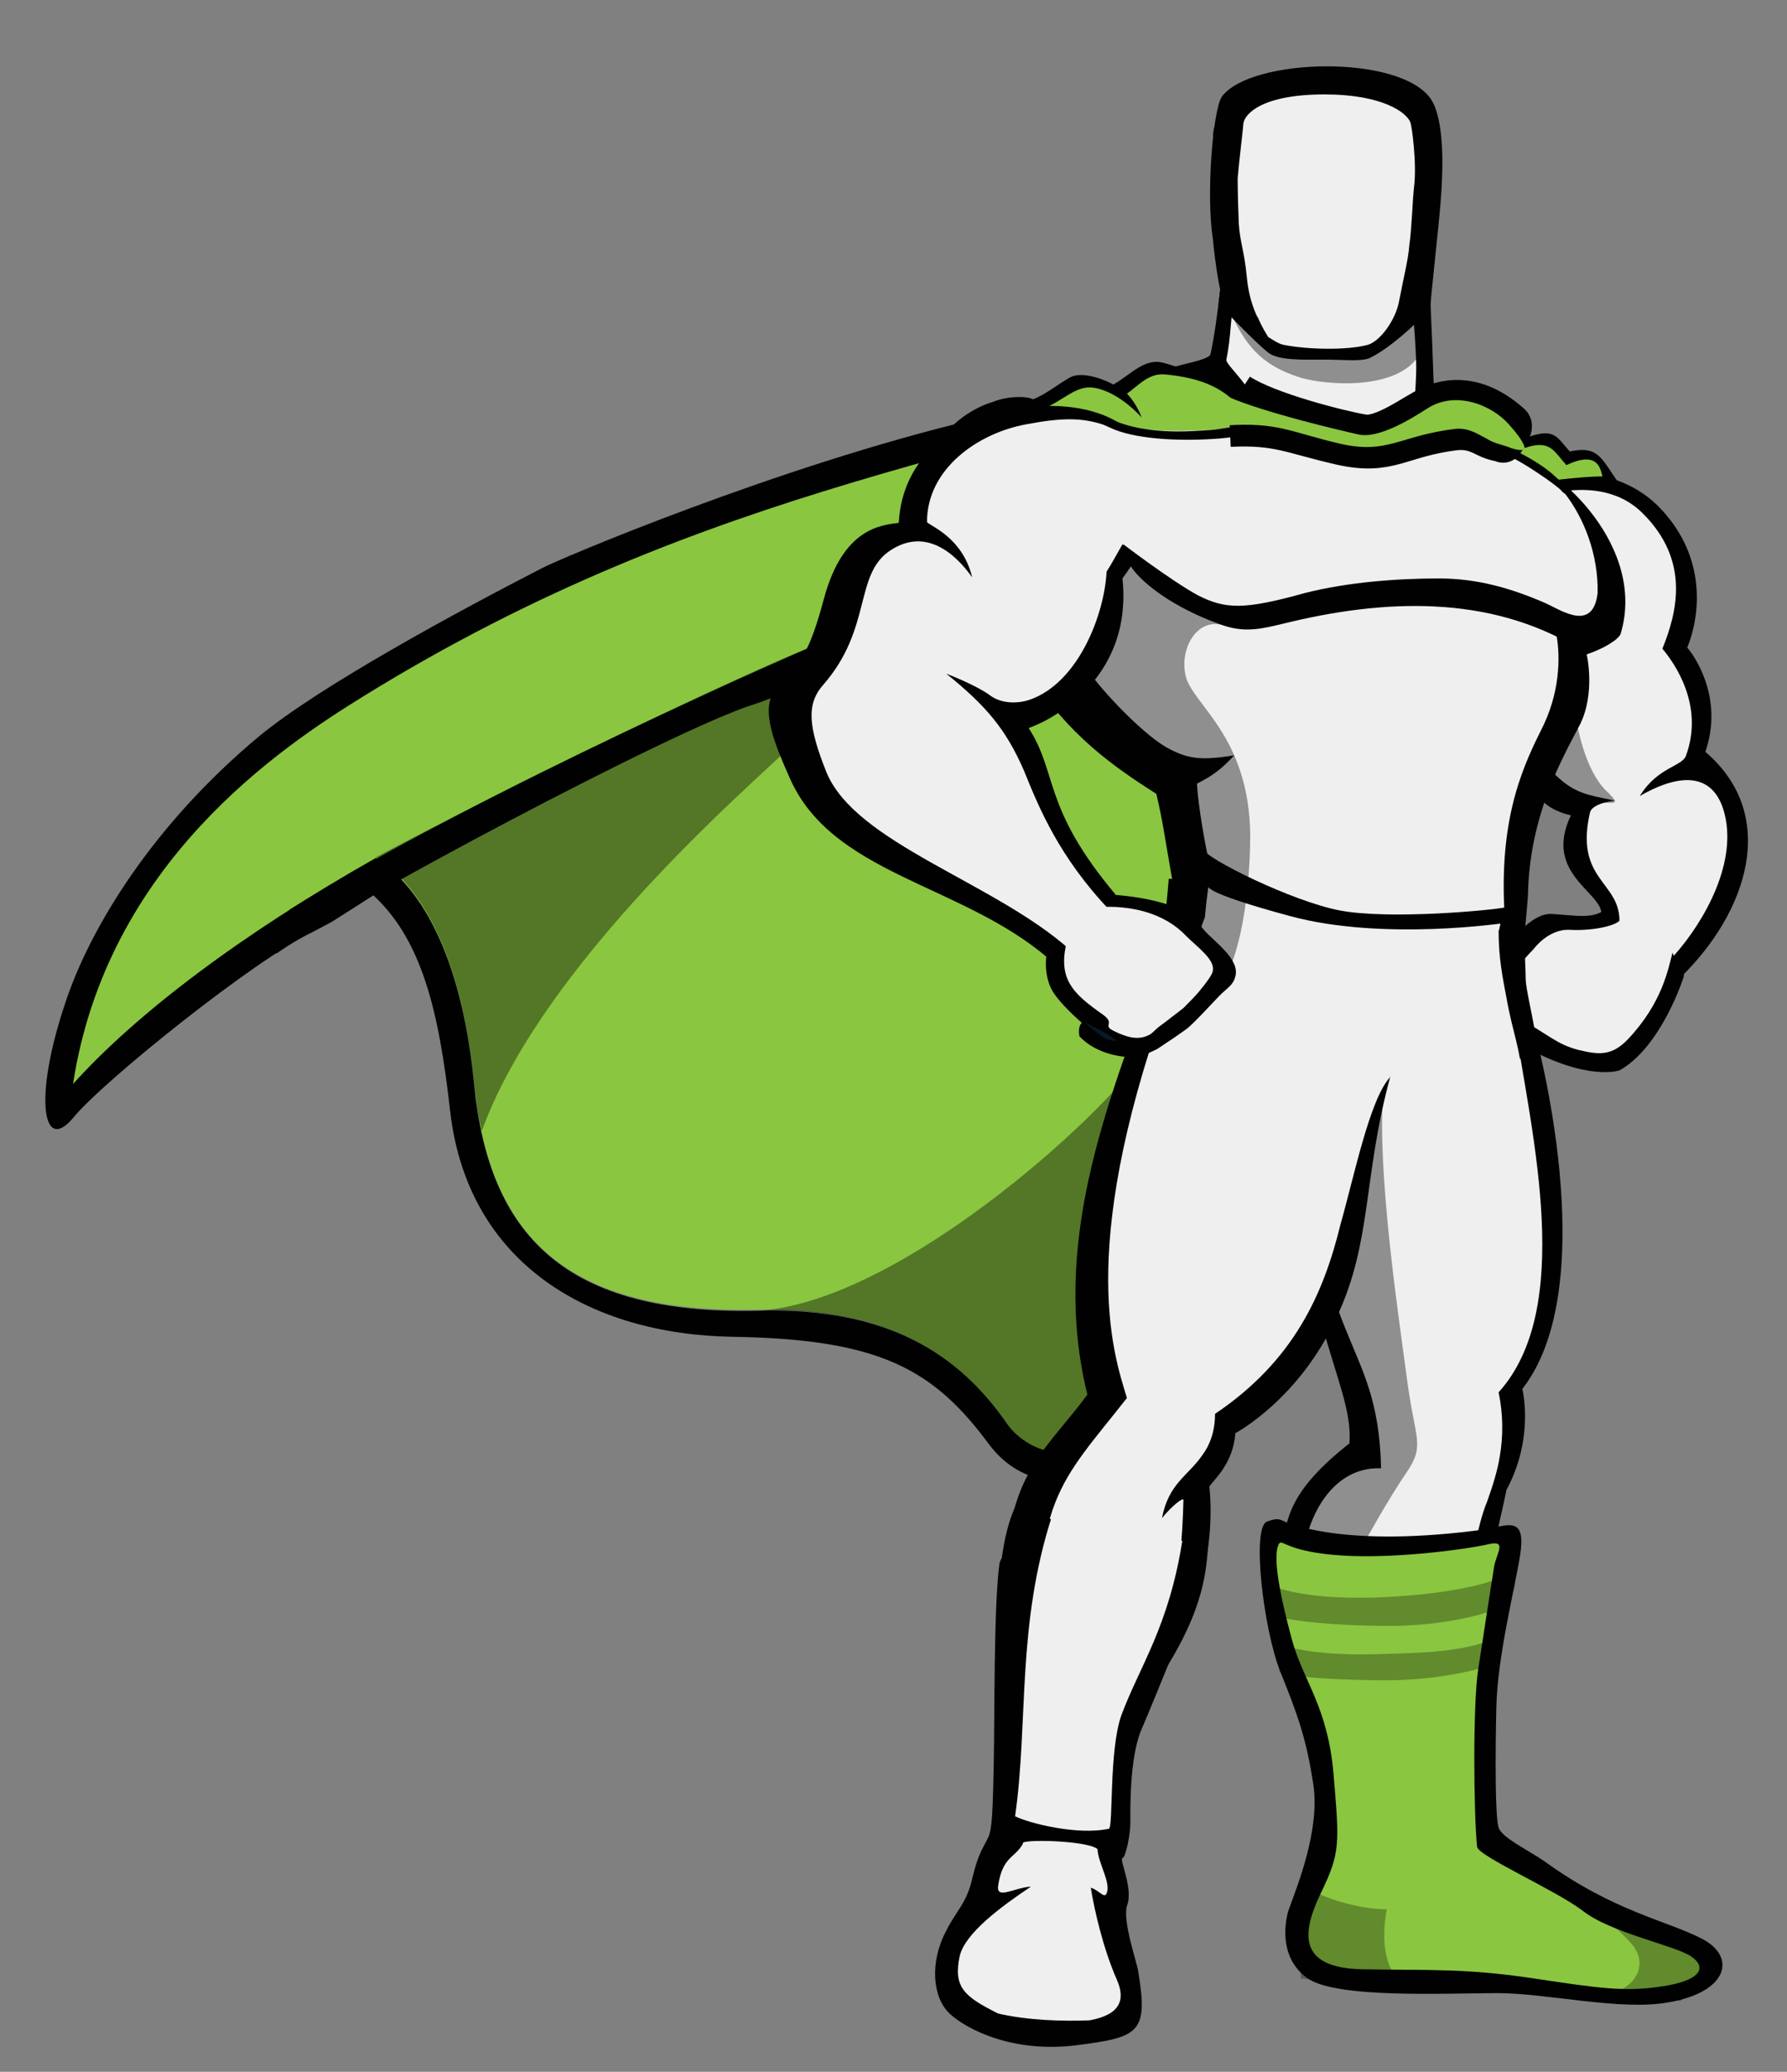 <svg width="44" height="51" viewBox="0 0 44 51" fill="none" xmlns="http://www.w3.org/2000/svg">
<rect x="0" y="0" width="44" height="51" fill="#808080" stroke="none"/>
<g clip-path="url(#clip0)">
<path d="M7.694 22.945C6.276 23.615 2.521 26.628 1.798 27.521C1.047 28.414 0.824 27.019 1.603 24.703C2.215 22.833 3.773 20.294 6.387 18.118C7.917 16.862 11.282 15.048 13.34 13.988C13.758 13.764 19.154 11.476 23.965 10.332C24.383 10.221 23.465 11.03 23.326 11.476C22.602 13.597 8.167 22.694 8.167 22.694L7.694 22.945ZM28.026 48.533C28.276 50.04 28.054 50.152 26.496 50.347C24.939 50.542 23.798 49.956 23.381 49.566C22.964 49.175 22.881 48.31 23.298 47.529C23.548 47.026 23.799 46.859 23.938 46.245C24.077 45.659 24.188 45.52 24.299 45.296C24.41 45.101 24.438 44.906 24.466 43.538C24.494 42.171 24.466 39.604 24.605 38.516C24.744 37.4 29.556 39.018 29.556 39.018C29.556 39.018 28.416 41.864 28.11 42.562C27.804 43.259 27.832 44.599 27.832 44.878C27.832 45.157 27.72 45.715 27.637 45.743C27.553 45.77 27.915 46.496 27.748 46.915C27.637 47.305 27.998 48.31 28.026 48.533V48.533ZM29.862 5.868C29.695 4.807 29.862 2.714 30.084 2.38C30.78 1.431 34.451 1.319 35.23 2.435C35.564 2.938 35.536 4.11 35.48 4.863C35.425 5.616 35.23 7.235 35.202 7.765C35.174 8.156 31.141 8.77 30.251 7.709C30.001 7.43 29.862 5.868 29.862 5.868V5.868ZM38.039 45.826C39.736 47.054 41.043 47.278 41.905 47.724C42.767 48.17 42.545 49.035 41.099 49.287C39.93 49.51 38.095 49.063 36.871 49.063C35.647 49.063 32.921 49.203 32.198 48.701C31.364 48.115 31.725 47.026 31.725 47.026C31.948 46.413 32.504 45.045 32.337 43.929C32.17 42.813 31.948 42.199 31.53 41.166C31.113 40.134 30.808 37.595 31.197 37.455C31.586 37.316 31.475 37.455 31.976 37.567C32.476 37.678 33.033 37.846 34.117 37.846C35.202 37.846 36.398 37.678 36.815 37.595C37.233 37.511 37.566 37.427 37.427 38.292C37.288 39.157 36.871 40.776 36.843 42.032C36.815 43.287 36.815 44.738 36.899 44.989C36.982 45.24 37.594 45.52 38.039 45.826V45.826Z" fill="#010101"/>
<path d="M32.087 8.658C29.027 11.309 23.103 12.034 14.314 15.439C12.061 16.304 6.053 18.899 4.607 21.606C9.474 18.787 11.282 22.666 11.672 26.656C12.033 30.395 13.897 32.349 18.681 32.237C23.604 32.126 25.106 35 26.469 38.376C29.111 25.456 33.339 22.945 36.064 20.741C41.85 16.025 34.729 7.709 32.087 8.658Z" fill="#8AC640"/>
<path d="M32.087 8.658C24.744 11.225 17.485 11.867 8.946 17.141C6.916 18.397 2.632 21.243 1.798 26.684C4.913 23.224 12.117 18.871 20.934 16.109C25.384 14.713 28.638 13.793 32.588 12.258C32.31 10.472 32.31 9.774 32.087 8.658V8.658Z" fill="#8AC640"/>
<path d="M41.46 23.95C41.46 23.95 40.932 25.763 39.875 26.349C39.875 26.349 39.096 26.628 37.538 25.764C37.093 25.512 36.76 24.647 36.787 24.368C36.815 23.698 37.232 23.392 37.232 23.392C37.232 23.392 37.678 22.638 38.206 22.666C38.734 22.694 39.624 22.777 39.903 22.526C40.153 22.247 41.516 23.029 41.46 23.95V23.95ZM30.112 6.398C30.112 6.398 30.001 7.821 29.806 8.714C29.778 8.881 28.944 8.965 28.332 9.216C29.5 12.565 36.537 12.537 37.455 10.89C37.01 10.584 36.12 10.109 35.703 9.942C35.285 9.774 35.313 9.802 35.285 9.021C35.258 8.239 35.202 6.788 35.146 6.398C35.091 6.007 30.78 6.007 30.112 6.398Z" fill="#010101"/>
<path d="M30.39 6.398C30.39 6.398 30.39 7.207 30.307 7.988C30.279 8.351 30.251 8.574 30.196 8.853C30.168 9.021 31.141 9.69 31.419 11.169C32.755 14.155 35.842 12.676 37.121 11.253C36.676 10.946 35.953 10.527 35.119 10.193C34.702 10.025 34.896 9.663 34.868 8.881C34.841 8.1 34.729 6.956 34.674 6.537C34.618 6.119 31.058 6.007 30.39 6.398V6.398Z" fill="#F0EFEF"/>
<path d="M30.112 6.398C30.112 6.398 30.084 6.9 30.001 7.486C30.362 7.849 30.835 8.351 31.197 8.658C31.447 8.881 32.059 8.853 32.615 8.853C33.116 8.853 33.561 8.909 33.756 8.798C34.201 8.574 34.841 8.016 35.202 7.598C35.175 7.095 35.147 6.621 35.119 6.398C35.091 6.007 30.78 6.007 30.112 6.398V6.398Z" fill="#010101"/>
<path d="M32.643 8.518C32.309 8.518 31.92 8.491 31.614 8.435C31.475 8.407 31.336 8.323 31.225 8.267C31.03 8.128 30.835 7.96 30.613 7.793C30.168 7.458 30.14 7.263 30.14 7.179C30.335 5.421 30.084 3.942 30.084 3.942C30.084 3.942 29.89 3.189 30.946 2.993C32.003 2.798 32.643 2.77 32.643 2.77C32.643 2.77 33.311 2.77 34.34 2.993C35.397 3.189 35.202 3.942 35.202 3.942C35.202 3.942 34.952 5.421 35.146 7.179C35.146 7.263 35.119 7.458 34.673 7.793C34.284 8.072 33.978 8.379 33.672 8.435C33.366 8.491 32.977 8.518 32.643 8.518V8.518Z" fill="#010101"/>
<path d="M32.643 2.045C30.808 2.045 30.446 2.547 29.917 3.105C29.806 3.245 29.89 4.082 30.084 5.868H30.335C30.335 5.868 30.168 5.365 30.196 4.779C30.223 4.193 30.335 4.221 30.251 4.082C30.14 3.914 29.917 3.635 30.418 3.356C30.919 3.077 31.698 3.579 32.643 3.607C33.589 3.579 34.395 3.077 34.896 3.356C35.397 3.635 35.174 3.914 35.063 4.082C34.952 4.249 35.091 4.193 35.119 4.779C35.146 5.365 34.98 5.868 34.98 5.868H35.23C35.397 4.082 35.508 3.3 35.425 3.161C34.952 2.547 34.479 2.073 32.643 2.045V2.045ZM41.46 24.033C41.46 24.033 40.932 25.735 39.903 26.321C39.68 26.21 39.708 26.042 39.513 25.791C39.457 25.708 39.263 25.652 39.179 25.568C39.096 25.484 39.124 25.345 38.985 25.233C38.873 25.122 38.79 25.205 38.679 25.122C38.568 25.01 38.539 24.87 38.456 24.787C38.401 24.731 38.178 24.703 38.123 24.647C37.983 24.508 36.76 24.257 36.815 23.977C36.926 23.559 37.149 23.252 37.149 23.252C37.149 23.252 37.678 22.471 38.206 22.498C38.734 22.526 39.235 22.638 39.513 22.387C39.819 22.108 41.544 23.14 41.46 24.033Z" fill="#010101"/>
<path d="M37.844 11.7C37.844 11.7 39.597 11.281 40.793 12.425C41.989 13.597 41.905 15.048 41.544 15.941C41.849 16.304 42.406 17.308 41.989 18.508C43.824 20.071 43.018 22.471 41.377 24.061C41.377 24.061 40.987 22.61 39.43 22.526C39.485 21.968 37.983 21.522 38.679 20.071C37.622 19.82 37.65 19.094 37.483 18.201C37.344 17.308 37.844 11.7 37.844 11.7V11.7Z" fill="#010101"/>
<path d="M37.205 12.481C37.205 12.481 39.235 11.448 40.431 12.62C41.627 13.793 41.293 15.076 40.932 15.969C41.237 16.332 41.961 17.364 41.516 18.592C41.432 18.871 40.82 18.871 40.375 19.596C41.488 18.954 42.183 19.122 42.434 19.931C42.823 21.187 41.961 22.694 41.21 23.531C41.21 23.503 41.182 23.475 41.182 23.447C41.071 23.866 40.931 24.675 40.097 25.568C39.68 26.014 39.346 25.959 38.873 25.847C38.317 25.707 38.122 25.456 37.344 25.038C36.899 24.787 37.149 24.48 37.149 24.228C37.149 24.173 37.205 24.089 37.288 23.977C37.344 23.838 37.511 23.615 37.761 23.363C37.761 23.363 38.122 22.861 38.651 22.889C39.179 22.917 39.736 22.805 39.875 22.666C39.875 21.689 38.762 21.661 39.152 19.987C39.179 19.903 39.319 19.764 39.764 19.708C39.096 19.568 38.79 19.54 38.317 19.094C37.983 18.787 37.733 18.396 37.65 17.894C37.483 17.029 37.205 12.481 37.205 12.481V12.481Z" fill="#F0EFEF"/>
<path d="M31.336 10.723C31.169 10.5 30.307 9.384 28.666 8.937C28.193 8.798 27.887 9.188 27.414 9.467C27.275 9.384 26.663 9.105 26.329 9.3C25.996 9.495 25.773 9.69 25.439 9.83C25.273 9.746 24.828 9.746 24.466 9.886C24.104 9.997 23.548 10.248 23.02 10.974C22.686 12.174 28.916 11.281 28.916 11.281L31.336 10.723Z" fill="#010101"/>
<path d="M31.392 10.723C30.502 10.416 30.641 9.384 28.666 9.216C28.276 9.188 28.026 9.495 27.748 9.69C27.887 9.83 28.026 10.053 28.11 10.276C27.859 9.997 27.414 9.635 26.969 9.551C26.552 9.467 26.274 9.774 25.829 9.997C25.912 10.081 25.995 10.221 26.107 10.388C25.717 10.137 25.439 10.053 24.911 10.249C24.549 10.36 23.854 10.667 23.325 11.421C22.992 12.62 28.944 11.281 28.944 11.281L31.392 10.723Z" fill="#8AC640"/>
<path d="M36.621 11.169C36.621 11.169 36.621 10.863 36.593 10.584C36.593 10.528 36.37 10.388 36.37 10.332L36.315 10.277C36.315 10.277 36.76 10.025 37.093 10.165C37.455 10.277 37.65 10.751 37.65 10.751C38.289 10.528 38.345 10.779 38.651 11.114C39.319 10.974 39.402 11.225 39.819 11.839C39.819 11.839 39.319 11.756 38.345 11.923C37.399 12.062 36.621 11.142 36.621 11.169V11.169Z" fill="#010101"/>
<path d="M36.509 11.03C36.509 11.03 36.676 10.89 36.62 10.862C36.926 10.695 37.344 10.5 37.538 11.03C38.178 10.807 38.261 11.114 38.567 11.449C39.346 11.086 39.402 11.532 39.457 11.727C39.207 11.727 38.846 11.755 38.345 11.811C37.399 11.951 36.481 11.002 36.509 11.03Z" fill="#8AC640"/>
<path d="M27.053 10.332C27.053 10.332 28.638 10.89 29.973 10.807C31.308 10.695 33.589 10.583 34.813 11.309C34.813 11.309 36.064 10.862 37.233 11.169C38.401 11.476 40.542 13.485 39.903 15.606C39.847 15.746 39.486 15.969 39.068 16.108C39.068 16.108 39.291 17.057 38.901 17.838C38.512 18.592 37.65 20.043 37.622 22.052C37.594 22.387 37.539 23.084 37.483 23.419C35.313 23.336 31.976 22.526 28.694 22.582C28.721 22.22 28.749 21.996 28.777 21.634H28.86C28.694 20.713 28.638 20.238 28.471 19.541C27.414 18.871 26.302 18.09 25.356 16.611C24.438 15.132 27.053 10.332 27.053 10.332V10.332ZM37.789 25.401C37.789 25.401 39.513 31.595 37.483 34.191C37.483 34.191 37.789 35.39 37.093 36.674C36.982 37.232 36.843 37.734 36.76 38.292C36.398 40.608 35.786 41.585 35.619 45.296L33.95 45.268C33.95 45.268 33.756 42.59 33.172 41.166C32.838 40.357 31.53 39.269 31.586 38.181C31.642 37.344 31.809 36.646 33.227 35.53C33.339 33.911 31.725 32.377 31.976 26.349L37.789 25.401Z" fill="#010101"/>
<path d="M37.288 25.149C37.733 27.996 38.762 32.209 36.899 34.274C37.009 34.797 37.018 35.337 36.926 35.864C36.871 36.199 36.76 36.562 36.62 36.953C36.342 37.622 36.231 38.599 36.148 39.185C35.786 41.501 35.786 41.613 35.619 45.324L33.95 45.296C33.95 45.296 33.756 42.617 33.172 41.194C32.838 40.385 32.142 39.688 32.087 38.599C32.031 37.762 32.615 36.088 34.006 36.144C33.923 32.767 32.365 33.437 31.948 26.405L37.288 25.149ZM27.053 10.332C27.053 10.332 27.665 10.528 28.332 10.583C29 10.639 29.723 10.583 30.362 10.555C31.698 10.444 33.589 10.304 34.84 11.03C34.84 11.03 35.536 10.807 36.287 10.862C36.62 10.89 36.954 11.169 37.344 11.281C38.568 11.588 39.736 13.625 39.207 15.467C39.151 15.606 38.762 15.467 38.317 15.606C38.4 15.997 38.456 16.89 38.011 17.839C37.538 18.787 36.926 20.015 37.038 22.359C34.117 22.22 32.81 22.024 29.917 21.885C29.667 20.852 29.5 19.82 29.472 19.29C29.862 19.094 30.084 18.927 30.39 18.592C29.556 18.732 29.222 18.676 28.721 18.397C28.221 18.118 27.331 17.225 26.886 16.639C26.83 16.583 26.524 17.504 25.829 17.532C25.578 17.169 26.635 16.136 26.441 15.746C25.745 14.323 27.053 10.332 27.053 10.332V10.332Z" fill="#F0EFEF"/>
<path d="M37.511 22.833C37.511 22.833 37.566 23.838 37.566 24.089C37.566 24.368 37.789 25.205 37.816 25.596C37.511 26.126 36.175 27.326 33.756 27.772C31.364 28.275 28.193 24.508 28.193 24.508C28.276 24.145 28.555 23.084 28.749 22.526C28.777 22.471 28.833 22.331 28.833 22.275C29.083 21.913 37.511 22.833 37.511 22.833V22.833Z" fill="#010101"/>
<path d="M36.899 22.917C36.899 23.615 37.01 24.117 37.093 24.564C37.233 25.373 37.455 25.903 37.455 26.433C37.455 28.052 35.341 27.773 33.561 27.828C31.169 28.331 29.139 24.564 29.139 24.564C29.305 23.922 29.417 23.196 29.667 22.582C29.695 22.247 29.75 21.829 29.778 21.634C33.172 21.634 35.563 21.829 36.954 21.968C37.01 22.275 36.954 22.805 36.899 22.917Z" fill="#F0EFEF"/>
<path d="M34.228 26.517C34.228 26.517 32.754 23.224 28.332 24.201C27.275 27.186 25.857 30.619 26.774 34.33C25.857 35.586 24.8 36.283 24.8 38.599C24.8 40.915 24.911 41.306 24.911 41.306L28.165 41.474C28.165 41.474 29.222 40.106 29.639 38.627C29.75 38.209 29.862 37.455 29.778 36.59C29.889 36.423 30.362 36.032 30.418 35.279C30.418 35.279 32.003 34.442 32.921 32.405C33.784 30.563 33.561 28.972 34.228 26.517Z" fill="#010101"/>
<path d="M34.228 26.517C34.145 26.21 33.033 23.196 28.916 24.089C26.496 30.563 27.386 33.242 27.748 34.413C26.107 36.506 25.356 36.953 25.69 41.194H27.859C28.86 39.604 29.083 39.018 29.139 36.925C29.139 36.841 28.833 37.092 28.61 37.371C28.777 36.506 29.25 36.339 29.612 35.809C29.778 35.586 29.917 35.251 29.917 34.804C31.864 33.493 32.588 31.846 33.005 30.144C33.339 28.972 33.728 27.047 34.228 26.517V26.517Z" fill="#F0EFEF"/>
<path d="M27.359 22.024C27.359 22.024 28.11 22.052 28.777 22.275C29.417 22.498 29.417 22.638 29.667 22.917C29.918 23.196 30.529 23.615 30.418 24.033C30.363 24.256 30.224 24.312 30.029 24.508C29.945 24.591 29.333 25.261 29.194 25.345C29.111 25.401 29 25.484 28.916 25.54L28.499 25.819C28.221 25.959 28.026 26.042 27.72 26.015C27.72 26.015 27.025 25.986 26.58 25.512C26.58 25.512 26.524 25.289 26.636 25.177C26.636 25.177 26.051 24.675 25.884 24.34C25.718 24.006 25.718 23.531 25.829 23.28C25.884 23.029 26.969 22.331 27.359 22.024V22.024ZM28.054 49.175L27.971 49.873C27.971 49.873 27.72 50.18 25.857 50.152C23.965 50.124 23.465 49.538 23.298 49.231L23.187 48.505C23.187 48.505 23.548 47.975 23.632 47.975C24.244 48.031 26.33 48.868 27.776 49.091C27.915 49.091 27.943 49.147 28.054 49.175ZM32.087 47.752C32.087 48.059 32.059 48.059 32.059 48.366C32.393 48.617 33.227 48.756 34.813 48.728C37.121 48.673 39.263 49.426 41.877 48.98L41.905 48.477L41.655 48.449L32.393 47.696L32.087 47.752Z" fill="#010101"/>
<path d="M34.117 48.728H34.813C36.315 48.673 37.733 49.008 39.263 49.091C40.069 49.063 41.071 48.868 40.987 48.282L33.088 47.612C32.615 48.142 32.977 48.589 34.117 48.728V48.728ZM25.05 36.981C25.3 37.148 26.997 38.153 29.751 38.013C29.695 38.543 29.723 39.576 28.499 41.39C27.887 42.283 27.358 43.845 27.247 45.827C27.275 46.273 27.526 46.664 27.192 47.25C27.303 47.612 27.748 48.338 27.971 48.784C28.193 49.231 28.304 49.733 26.83 49.761C25.328 49.789 22.908 49.621 23.242 48.45C23.409 47.836 23.882 47.194 23.938 46.943C23.993 46.691 23.993 45.938 24.466 45.436C24.883 44.041 24.744 42.701 24.661 41.446C24.522 40.134 24.494 38.041 25.05 36.981V36.981ZM27.637 14.239C29.612 11.588 27.943 9.467 24.772 10.109C23.493 10.36 22.213 11.253 22.13 12.871C21.712 12.927 20.767 12.983 20.294 14.713C19.933 16.052 19.738 16.304 19.098 16.973C18.681 17.448 19.126 18.424 19.432 19.122C20.461 21.522 23.632 21.745 25.773 23.559C26.496 23.363 27.247 22.554 27.47 22.024C25.662 19.875 26.051 19.038 25.328 17.922C26.107 17.643 27.887 16.555 27.637 14.239Z" fill="#010101"/>
<path d="M27.247 14.071C27.358 13.904 27.553 13.541 27.637 13.402C27.665 13.374 27.971 13.904 27.998 13.876C28.749 12.648 28.944 10.862 28.082 10.695C27.887 10.667 27.525 10.583 27.219 10.472C26.663 10.276 26.163 10.276 25.273 10.444C24.049 10.667 22.825 11.56 22.825 12.844C22.825 12.927 23.687 13.178 23.937 14.211C23.52 13.625 22.797 12.983 21.935 13.541C21.017 14.127 21.49 15.466 20.266 16.862C19.849 17.336 19.904 17.894 20.349 19.01C21.072 20.768 24.494 21.717 26.357 23.391C26.802 23.196 27.108 22.749 27.331 22.415C26.079 21.103 25.578 19.875 25.217 18.982C24.772 17.95 24.271 17.364 23.297 16.582C23.798 16.778 24.188 16.973 24.41 17.141C24.66 17.308 25.022 17.336 25.356 17.224C26.552 16.806 27.192 15.132 27.247 14.071Z" fill="#F0EFEF"/>
<path d="M39.346 14.518C39.263 15.578 38.484 15.048 38.067 14.853C37.233 14.49 36.398 14.239 35.425 14.239C34.451 14.239 33.199 14.323 32.115 14.602C30.613 15.02 30.168 14.992 29.5 14.657C28.833 14.295 27.665 13.402 27.665 13.402C27.665 13.402 27.637 13.681 27.915 14.043C28.276 14.49 29.083 15.048 30.168 15.411C30.696 15.578 31.114 15.466 31.587 15.355C34.062 14.741 36.676 14.63 38.873 15.969C38.985 16.025 39.374 15.857 39.541 15.606C39.763 15.243 39.346 14.518 39.346 14.518V14.518Z" fill="#010101"/>
<path d="M26.691 25.149C26.914 25.289 27.192 25.373 27.498 25.624C27.498 25.624 27.247 25.624 27.136 25.512C26.997 25.428 26.719 25.177 26.691 25.149V25.149Z" fill="#0A1825"/>
<path d="M34.729 3.021C34.646 2.77 34.034 2.324 32.615 2.324C31.086 2.324 30.641 2.798 30.613 3.049C30.613 3.133 30.502 4.026 30.474 4.389C30.474 4.389 30.474 4.835 30.502 5.505C30.529 5.951 30.641 6.202 30.696 6.788C30.752 7.402 30.919 7.793 31.225 8.295C31.364 8.379 31.475 8.463 31.614 8.49C32.17 8.602 33.144 8.63 33.672 8.49C33.978 8.407 34.368 7.877 34.451 7.402C34.562 6.816 34.674 6.398 34.701 6.035C34.757 5.672 34.785 4.863 34.813 4.64C34.896 4.026 34.757 3.077 34.729 3.021V3.021Z" fill="#F0EFEF"/>
<path d="M31.809 37.511C31.809 37.511 33.283 38.153 36.927 37.595C36.927 37.595 35.898 42.785 36.37 45.38C36.37 45.38 36.843 46.05 40.348 47.333C40.348 47.333 41.905 47.724 41.85 48.505C41.85 48.505 41.905 48.673 40.014 48.617C38.123 48.561 36.343 48.226 35.091 48.226C33.839 48.226 32.504 48.282 32.282 47.919C32.032 47.584 32.337 46.719 32.699 46.217C33.089 45.687 32.977 45.296 32.949 44.347C32.866 41.864 30.974 39.297 31.809 37.511V37.511Z" fill="#010101"/>
<path d="M31.503 37.986C31.308 38.265 31.53 39.325 31.809 40.357C32.087 41.39 32.699 42.004 32.838 43.706C32.977 45.38 33.005 45.603 32.532 46.58C32.059 47.556 31.92 48.449 33.561 48.477C35.202 48.505 36.092 48.449 37.761 48.701C39.43 48.952 40.014 49.035 40.932 48.896C41.849 48.757 42.044 48.449 41.655 48.17C41.265 47.891 39.652 47.584 38.957 47.026C38.289 46.524 36.398 45.687 36.37 45.464C36.287 44.71 36.259 41.976 36.398 41.083C36.537 40.19 36.732 38.906 36.787 38.571C36.843 38.236 37.121 37.901 36.648 38.013C36.176 38.125 34.395 38.376 33.06 38.292C31.725 38.209 31.586 37.902 31.503 37.986V37.986Z" fill="#8AC640"/>
<path opacity="0.3" d="M32.449 46.608C32.921 46.831 33.617 46.999 34.145 46.999C34.145 46.999 33.95 47.919 34.256 48.477C34.562 49.036 32.031 48.701 32.031 48.701L31.92 46.719L32.449 46.608ZM39.819 49.008C40.264 48.868 40.57 48.366 40.209 47.892C39.819 47.417 39.485 47.333 39.986 47.306C40.487 47.278 42.322 48.394 42.322 48.394L41.377 49.259L39.819 49.008ZM31.419 39.074C32.059 39.297 33.033 39.353 33.867 39.325C34.701 39.297 35.953 39.185 36.76 38.906C37.566 38.627 37.233 39.213 37.233 39.213L36.787 39.632C36.787 39.632 35.73 40.05 34.006 40.023C31.976 39.995 31.364 39.771 31.364 39.771L31.419 39.074ZM31.475 40.469C32.115 40.692 33.088 40.748 33.923 40.72C34.757 40.692 35.87 40.692 36.676 40.385C37.01 40.274 36.815 40.748 36.815 40.748L36.676 40.999C36.676 40.999 35.591 41.39 33.895 41.362C31.864 41.334 31.503 41.166 31.503 41.166L31.475 40.469Z" fill="#010101"/>
<path d="M29.639 20.908C29.639 21.104 31.809 22.192 33.005 22.415C34.201 22.638 36.704 22.415 37.093 22.331L37.038 22.722C37.038 22.722 34.062 23.168 31.781 22.555C29.5 21.941 29.751 21.801 29.751 21.801L29.639 20.908Z" fill="#010101"/>
<path d="M24.994 44.71C25.328 44.878 26.524 45.185 27.303 45.017C27.414 44.989 27.303 43.092 27.609 42.227C28.054 41.027 28.777 40.05 29.111 37.93C27.942 37.818 26.608 37.511 25.912 37.288C25.022 40.023 25.328 42.366 24.994 44.71V44.71ZM26.858 46.468C27.053 46.524 27.192 46.747 27.247 46.608C27.359 46.357 27.053 45.883 27.025 45.548V45.52C26.774 45.297 25.078 45.269 25.189 45.38C24.994 45.743 24.689 45.687 24.577 46.413C24.522 46.775 24.967 46.468 25.384 46.441C24.633 46.943 23.771 47.585 23.632 48.143C23.465 48.924 23.743 49.147 24.577 49.566C25.301 49.733 26.163 49.761 26.83 49.733C27.581 49.594 27.72 49.231 27.498 48.729C27.164 47.975 26.941 46.999 26.858 46.468V46.468Z" fill="#F0EFEF"/>
<path d="M27.164 10.221C28.082 10.751 29.361 10.611 29.834 10.583C29.945 10.583 31.058 10.388 31.113 10.416C31.225 10.444 31.225 10.527 31.225 10.527C31.225 10.527 30.808 10.751 29.862 10.806C28.972 10.862 27.915 10.806 27.331 10.527C26.635 10.221 27.164 10.221 27.164 10.221ZM36.621 10.751C36.788 10.862 37.872 11.281 38.345 11.783C38.762 12.23 38.54 12.202 38.456 12.09C38.345 11.951 37.483 11.365 37.149 11.225C36.815 11.086 36.398 10.835 36.398 10.779C36.398 10.723 36.621 10.751 36.621 10.751V10.751Z" fill="#010101"/>
<path d="M27.025 22.331C27.831 22.275 28.666 22.471 29.194 23.029C29.472 23.308 29.917 23.615 29.862 23.894C29.862 23.977 29.695 24.201 29.556 24.368C29.473 24.48 29.222 24.731 29.139 24.814C29.027 24.898 28.638 25.205 28.555 25.261C28.471 25.317 28.36 25.456 28.276 25.484C27.998 25.624 27.692 25.512 27.414 25.373C27.136 25.233 27.47 25.205 27.164 24.982C26.413 24.452 25.996 24.089 26.302 23.057C26.329 22.861 26.635 22.638 27.025 22.331V22.331Z" fill="#F0EFEF"/>
<path opacity="0.4" d="M19.932 15.941C17.429 16.946 11.06 20.127 9.252 21.103C10.754 22.052 11.449 24.34 11.672 26.656C11.699 26.88 11.727 27.075 11.755 27.298C11.783 27.494 11.811 27.633 11.838 27.717C11.838 27.745 11.838 27.8 11.866 27.828C13.507 23.336 19.376 18.592 19.599 18.229C19.71 18.062 19.459 17.336 19.849 16.639C20.349 15.746 21.323 15.355 19.932 15.941V15.941ZM25.884 37.009C27.164 34.442 27.192 31.986 27.164 29.112C27.164 27.912 28.026 26.21 27.581 26.684C25.912 28.554 21.712 32.07 18.681 32.265C22.936 32.126 24.605 34.274 25.884 37.009Z" fill="#010101"/>
<path d="M6.804 23.475C8.39 22.331 16.595 17.95 18.569 17.336C20.544 16.694 19.932 15.941 19.932 15.941C19.932 15.941 11.922 19.401 7.138 22.387" fill="#010101"/>
<path opacity="0.4" d="M30.168 15.411C29.528 15.16 29.027 15.913 29.194 16.639C29.361 17.364 30.863 18.173 30.78 20.824C30.724 23.001 30.251 23.894 30.251 23.894L29.194 22.555C29.194 22.555 29.027 19.541 28.666 19.094C28.304 18.648 27.164 17.839 26.719 17.42C26.274 17.001 27.219 16.443 27.164 15.662C27.108 14.909 27.637 13.402 27.637 13.402L30.168 15.411ZM34.034 27.298C33.978 29.391 34.451 32.488 34.646 33.967C34.84 35.446 35.091 35.558 34.646 36.227C34.201 36.869 33.617 37.93 33.617 37.93L31.698 37.762C31.698 37.762 33.227 35.809 33.311 35.446C33.394 35.084 32.532 32.321 32.532 32.321L34.034 27.298ZM30.335 7.765C30.724 8.63 31.197 9.021 31.948 9.272C32.393 9.439 34.145 9.663 34.84 8.881C35.146 8.518 34.952 7.542 34.952 7.542L33.366 8.825L31.225 8.435L30.974 7.793L30.335 7.765Z" fill="#010101"/>
<path d="M30.501 9.69C31.225 10.165 33.033 10.611 33.533 10.695C34.034 10.807 34.84 10.165 35.23 9.997C35.647 9.802 36.37 9.69 37.205 10.444C37.288 10.528 37.01 10.89 37.01 10.89C36.982 10.863 36.815 10.863 36.593 10.751C36.37 10.639 36.175 10.556 35.842 10.583C34.451 10.751 34.228 11.225 33.005 10.946C31.781 10.667 31.475 10.444 30.279 10.5" fill="#8AC640"/>
<path d="M30.501 9.69C31.225 10.165 33.033 10.611 33.533 10.695C34.034 10.807 34.84 10.165 35.23 9.997C35.647 9.802 36.37 9.69 37.205 10.444C37.288 10.528 37.01 10.89 37.01 10.89C36.982 10.863 36.815 10.863 36.593 10.751C36.37 10.639 36.175 10.556 35.842 10.583C34.451 10.751 34.228 11.225 33.005 10.946C31.781 10.667 31.475 10.444 30.279 10.5" stroke="#010101" stroke-miterlimit="10" stroke-linejoin="round"/>
<path d="M30.251 9.774C31.169 10.165 32.949 10.583 33.45 10.695C33.95 10.807 34.757 10.304 35.146 10.053C35.842 9.607 36.732 9.97 37.149 10.444C37.427 10.751 37.538 10.946 37.538 11.03C37.538 11.141 37.205 11.03 37.205 11.03C37.01 10.946 36.788 10.918 36.621 10.807C36.398 10.695 36.176 10.528 35.842 10.556C34.451 10.723 34.173 11.197 32.977 10.918C31.781 10.639 31.475 10.388 30.196 10.472" fill="#8AC640"/>
<path d="M25.94 35.837C25.884 35.781 25.996 35.725 25.94 35.725C25.579 35.725 25.078 35.446 24.8 35.055C23.604 33.325 21.851 32.181 18.681 32.265C13.924 32.377 12.033 30.423 11.672 26.684C11.477 24.647 10.921 22.666 9.78 21.55L9.113 21.968C10.392 23.085 10.809 24.898 11.087 27.382C11.532 31.121 14.536 32.851 18.041 32.907C21.684 32.963 22.992 33.716 24.355 35.558C24.799 36.144 25.3 36.339 25.689 36.423L25.94 35.837Z" fill="#010101"/>
<path opacity="0.4" d="M38.846 17.894C38.929 18.313 39.152 19.122 39.597 19.513C39.791 19.708 39.819 19.764 39.652 19.764C39.485 19.764 38.261 19.708 38.261 19.708L37.928 19.122L38.846 17.894Z" fill="#010101"/>
</g>
<defs>
<clipPath id="clip0">
<rect width="43" height="50" fill="white" transform="translate(0.824 0.931)"/>
</clipPath>
</defs>
</svg>
